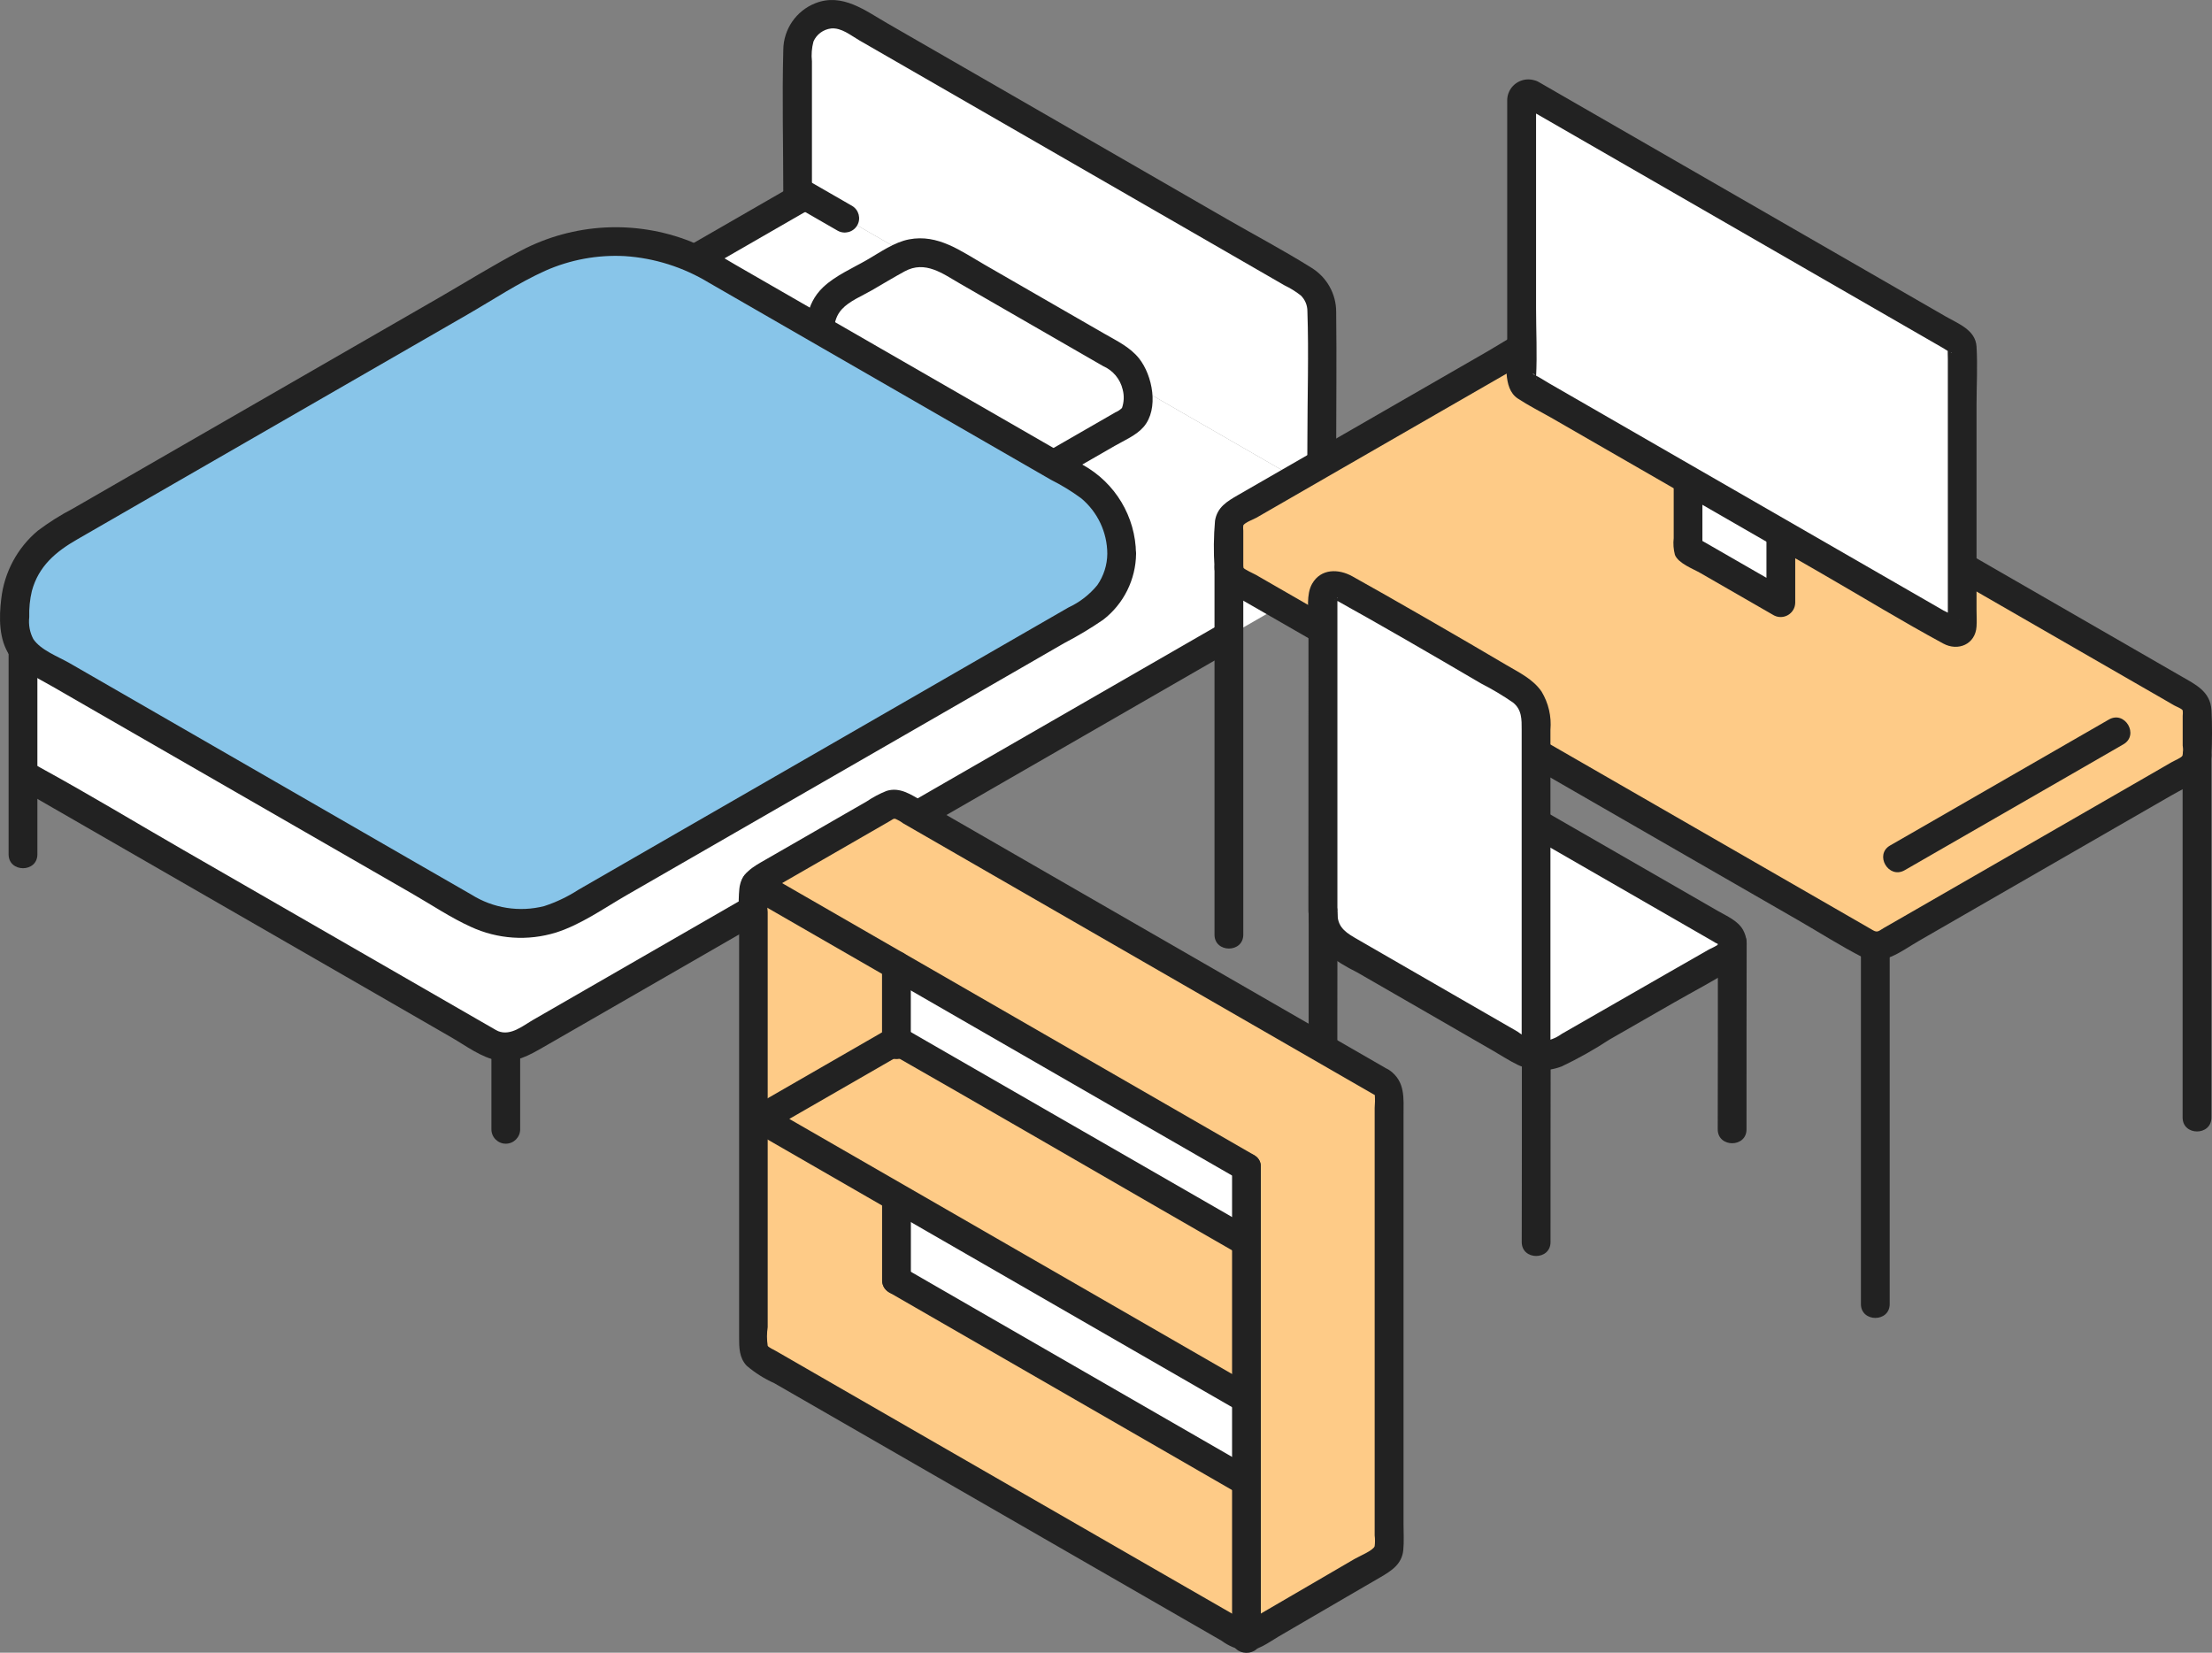 <svg width="170" height="127" viewBox="0 0 170 127" fill="none" xmlns="http://www.w3.org/2000/svg">
<rect x="0" y="0" width="170" height="127" fill="#808080" stroke="none"/>
<path d="M61.881 15.015C75.113 22.638 88.346 30.262 101.578 37.885V23.885C101.578 22.914 101.059 22.015 100.213 21.524C88.606 14.838 76.999 8.153 65.392 1.462C64.087 0.711 62.417 1.158 61.659 2.46C61.422 2.874 61.294 3.343 61.294 3.823V15.351L61.881 15.015Z" fill="white"/>
<path d="M1.612 59.392V49.722L61.881 15.014C75.113 22.637 88.346 30.261 101.578 37.884V44.746C85.847 53.804 54.305 71.974 38.871 80.861L1.612 59.392Z" fill="white"/>
<path d="M62.4 15.35V4.709C62.345 4.202 62.384 3.689 62.517 3.192C62.754 2.641 63.274 2.26 63.871 2.188C64.668 2.111 65.386 2.723 66.028 3.093L78.431 10.236L90.956 17.452L97.155 21.026L98.703 21.92C99.151 22.135 99.577 22.394 99.969 22.703C100.295 23.018 100.478 23.453 100.478 23.906C100.589 27.182 100.478 30.481 100.478 33.758C100.478 37.349 100.395 40.951 100.478 44.542V44.74C100.478 46.158 102.69 46.164 102.69 44.74V34.861C102.69 31.231 102.734 27.596 102.69 23.966C102.69 22.576 101.965 21.291 100.777 20.568C98.681 19.256 96.48 18.092 94.334 16.856L81.224 9.299L68.223 1.808C66.503 0.82 64.734 -0.57 62.666 0.247C61.189 0.826 60.211 2.249 60.2 3.832C60.1 7.539 60.2 11.262 60.2 14.975V15.345C60.2 16.762 62.411 16.768 62.411 15.345L62.4 15.35Z" fill="#222222"/>
<path d="M60.736 14.395L38.214 27.364L12.711 42.053L1.054 48.767C-0.179 49.478 0.932 51.387 2.171 50.67L24.694 37.701L50.197 23.011L61.853 16.298C63.086 15.586 61.975 13.683 60.736 14.395Z" fill="#222222"/>
<path d="M61.322 15.969L64.369 17.723C64.9 18.027 65.574 17.845 65.879 17.321C66.183 16.797 66.006 16.129 65.486 15.82L62.439 14.066C61.914 13.757 61.233 13.934 60.924 14.463C60.614 14.987 60.791 15.666 61.322 15.975V15.969Z" fill="#222222"/>
<path d="M86.665 27.949L71.58 19.261C71.115 18.991 70.54 18.991 70.07 19.261L63.739 22.913C63.269 23.183 62.976 23.691 62.976 24.231V25.34L80.958 35.7L86.654 32.417C87.124 32.147 87.417 31.64 87.417 31.099V29.257C87.417 28.716 87.129 28.22 86.665 27.949Z" fill="white"/>
<path d="M64.082 26.95C64.082 25.863 63.899 24.633 64.701 23.762C65.281 23.127 66.266 22.735 66.996 22.311C67.836 21.825 68.671 21.318 69.523 20.854C71.11 19.988 72.454 21.031 73.814 21.814C77.469 23.922 81.124 26.023 84.774 28.13C85.537 28.461 86.095 29.129 86.283 29.94C86.405 30.403 86.388 30.894 86.228 31.352C86.079 31.495 85.907 31.611 85.719 31.688L84.591 32.339L79.012 35.55H80.129L63.54 25.996C62.306 25.284 61.19 27.193 62.423 27.899L79.012 37.453C79.355 37.651 79.78 37.651 80.129 37.453L85.659 34.27C86.388 33.851 87.334 33.453 87.892 32.803C89.087 31.413 88.578 28.848 87.539 27.54C86.842 26.669 85.824 26.189 84.873 25.642L81.655 23.789L75.661 20.336C73.841 19.288 72.083 17.97 69.866 18.394C68.71 18.615 67.648 19.387 66.647 19.961C65.541 20.601 64.214 21.174 63.274 22.057C61.853 23.397 61.87 25.157 61.87 26.944C61.87 28.362 64.082 28.367 64.082 26.944V26.95Z" fill="#222222"/>
<path d="M1.861 60.809L11.179 66.176L28.299 76.033L34.702 79.724C35.775 80.341 37.013 81.285 38.258 81.489C39.612 81.71 40.663 81.097 41.786 80.452L44.473 78.907L50.423 75.482L64.115 67.594L92.04 51.508L94.998 49.804C96.231 49.092 95.12 47.184 93.881 47.901L66.752 63.523L41.017 78.345C40.215 78.802 39.258 79.63 38.285 79.238C38.158 79.178 38.036 79.111 37.92 79.04C37.483 78.791 37.052 78.538 36.615 78.29L30.936 75.018L14.104 65.326C10.454 63.225 6.843 61.035 3.149 59.016C3.094 58.983 3.033 58.95 2.978 58.916C1.745 58.205 0.628 60.114 1.861 60.82V60.809Z" fill="#222222"/>
<path d="M39.977 86.784V81.279C39.977 80.672 39.48 80.176 38.872 80.176C38.263 80.176 37.766 80.672 37.766 81.279V86.784C37.766 87.391 38.263 87.888 38.872 87.888C39.48 87.888 39.977 87.391 39.977 86.784Z" fill="#222222"/>
<path d="M2.873 65.653V50.036C2.873 48.618 0.661 48.613 0.661 50.036V65.653C0.661 67.07 2.873 67.076 2.873 65.653Z" fill="#222222"/>
<path d="M86.201 42.546C86.201 40.174 84.934 37.984 82.877 36.804L54.548 20.487C50.075 17.911 44.567 17.911 40.099 20.487L4.598 40.93C2.453 42.166 1.131 44.455 1.131 46.926V48.051C1.131 49.138 1.712 50.148 2.658 50.694L36.024 69.912C38.49 71.335 41.526 71.335 43.992 69.912L83.546 47.136C85.189 46.192 86.201 44.444 86.201 42.552V42.546Z" fill="#88C5E9"/>
<path d="M87.306 42.545C87.273 39.704 85.714 37.106 83.226 35.727C82.197 35.131 81.169 34.541 80.14 33.95L67.659 26.763L56.523 20.348C55.417 19.669 54.261 19.073 53.072 18.555C48.836 16.883 44.086 17.137 40.055 19.25C37.921 20.364 35.864 21.649 33.779 22.852L27.265 26.603L14.441 33.989L8.381 37.481L5.594 39.086C4.648 39.577 3.753 40.145 2.901 40.785C1.331 42.103 0.33 43.974 0.097 46.009C-0.08 47.443 -0.096 49.159 0.755 50.383C1.535 51.503 2.857 52.077 4.012 52.744L7.507 54.758L16.698 60.048L26.911 65.928L31.738 68.708C33.204 69.552 34.653 70.529 36.19 71.224C38.241 72.172 40.575 72.327 42.737 71.659C44.65 71.047 46.398 69.806 48.123 68.808L59.448 62.287L72.094 55.006L78.57 51.277L81.793 49.418C82.822 48.883 83.817 48.287 84.774 47.631C86.355 46.417 87.29 44.542 87.312 42.545C87.34 41.127 85.128 41.127 85.1 42.545C85.095 43.411 84.824 44.255 84.332 44.966C83.729 45.7 82.971 46.285 82.114 46.682L76.004 50.201L63.689 57.295L52.115 63.959L46.917 66.954L44.457 68.372C43.638 68.901 42.754 69.326 41.825 69.629C39.922 70.115 37.904 69.795 36.24 68.752L32.048 66.342L22.476 60.826L5.345 50.957C4.477 50.461 3.117 49.953 2.558 49.104C2.287 48.591 2.182 48 2.248 47.427C2.226 46.748 2.293 46.075 2.448 45.419C2.962 43.51 4.283 42.396 5.937 41.447L11.45 38.27L35.908 24.181C37.882 23.045 39.834 21.738 41.908 20.805C43.826 19.956 45.917 19.57 48.012 19.68C50.296 19.829 52.508 20.53 54.466 21.715L63.512 26.928L76.258 34.27L80.77 36.869C81.583 37.277 82.358 37.751 83.087 38.286C84.359 39.345 85.095 40.907 85.1 42.556C85.1 43.979 87.312 43.979 87.312 42.556L87.306 42.545Z" fill="#222222"/>
<path d="M94.445 43.626V40.365C94.445 39.974 94.655 39.61 94.998 39.411L118.754 25.731C119.097 25.532 119.517 25.532 119.86 25.731C124.92 28.643 163.24 50.714 168.3 53.638C168.643 53.836 168.853 54.2 168.853 54.592V58.089C168.853 58.481 168.643 58.845 168.3 59.043L144.755 72.597C144.417 72.795 143.997 72.795 143.654 72.597C138.766 69.784 102.723 49.026 94.998 44.574C94.655 44.376 94.445 44.017 94.445 43.626Z" fill="#FECB87"/>
<path d="M143.018 72.745V100.21C143.018 101.628 145.23 101.633 145.23 100.21V72.745C145.23 71.327 143.018 71.322 143.018 72.745Z" fill="#222222"/>
<path d="M167.742 58.085V85.881C167.742 87.299 169.954 87.304 169.954 85.881V58.085C169.954 56.667 167.742 56.662 167.742 58.085Z" fill="#222222"/>
<path d="M146.381 66.872C150.572 64.467 154.764 62.056 158.95 59.64L163.191 57.196C164.424 56.485 163.312 54.576 162.074 55.293C157.08 58.167 152.087 61.047 147.088 63.921C146.48 64.268 145.872 64.621 145.264 64.969C144.03 65.675 145.142 67.583 146.381 66.872Z" fill="#222222"/>
<path d="M95.551 43.627V40.775C95.535 40.637 95.535 40.499 95.551 40.367C95.706 40.129 96.326 39.92 96.563 39.782L103.044 36.047L118.278 27.276C118.511 27.144 119.036 26.686 119.312 26.681C119.534 26.78 119.744 26.901 119.937 27.045L120.911 27.602L127.198 31.221L146.021 42.066C151.805 45.397 157.589 48.729 163.373 52.061L166.077 53.617L167.084 54.201C167.233 54.289 167.664 54.444 167.747 54.587C167.764 54.725 167.764 54.869 167.747 55.012V57.29C167.786 57.544 167.786 57.798 167.747 58.051C167.659 58.233 167.095 58.454 166.89 58.575L165.325 59.48L146.32 70.424L144.782 71.307C144.406 71.522 144.307 71.693 143.953 71.489L141.896 70.303L134.912 66.282L114.994 54.813C109.248 51.504 103.503 48.194 97.763 44.89L96.519 44.173C96.392 44.101 95.568 43.726 95.557 43.621C95.54 43.02 95.054 42.534 94.451 42.518C93.843 42.518 93.35 43.014 93.345 43.621C93.445 44.735 94.064 45.309 94.971 45.828L96.27 46.572L99.56 48.464L108.535 53.633L129.614 65.774L138.191 70.711C139.822 71.649 141.431 72.68 143.107 73.541C144.639 74.33 146.143 73.067 147.437 72.322L151.927 69.735L162.577 63.601L166.907 61.108C168.168 60.379 169.882 59.751 169.959 58.074C170.009 56.926 170.02 55.729 169.959 54.582C169.882 53.126 168.715 52.59 167.626 51.962C162.566 49.044 157.501 46.125 152.435 43.207C145.706 39.329 138.976 35.452 132.241 31.574L124.372 27.039L121.712 25.506C120.684 24.91 119.617 24.11 118.378 24.684C116.99 25.324 115.679 26.217 114.352 26.984L105.842 31.883L97.586 36.638L95.115 38.061C94.307 38.53 93.544 38.976 93.378 40.019C93.273 41.216 93.262 42.419 93.339 43.621C93.339 45.044 95.551 45.044 95.551 43.621V43.627Z" fill="#222222"/>
<path d="M95.551 71.825V43.626C95.551 42.208 93.339 42.203 93.339 43.626V71.825C93.339 73.243 95.551 73.248 95.551 71.825Z" fill="#222222"/>
<path d="M130.974 25.688L129.736 24.977V42.209L135.907 45.762L136.864 46.313V29.086L130.969 25.694L130.974 25.688Z" fill="white"/>
<path d="M131.533 24.738L130.294 24.027C129.758 23.723 129.078 23.916 128.774 24.451C128.685 24.611 128.635 24.793 128.63 24.981V41.348C128.58 41.778 128.613 42.219 128.724 42.638C128.989 43.295 130.106 43.703 130.67 44.028L136.305 47.272C136.842 47.575 137.522 47.382 137.826 46.847C137.92 46.687 137.964 46.505 137.97 46.318V29.085C137.97 28.693 137.76 28.329 137.422 28.131L131.528 24.738C130.294 24.027 129.177 25.935 130.411 26.641L136.305 30.034L135.758 29.079V46.312L137.422 45.358L130.289 41.254L130.836 42.208V24.975L129.172 25.93L130.411 26.641C131.644 27.353 132.761 25.444 131.528 24.733L131.533 24.738Z" fill="#222222"/>
<path d="M117.709 7.252L150.555 26.172C150.71 26.261 150.81 26.426 150.804 26.608V48.144C150.804 48.419 150.577 48.645 150.301 48.645C150.212 48.645 150.124 48.623 150.052 48.579L117.206 29.659C117.051 29.57 116.951 29.405 116.951 29.223V7.688C116.951 7.412 117.178 7.186 117.454 7.186C117.543 7.186 117.631 7.208 117.709 7.252Z" fill="white"/>
<path d="M117.15 8.205L124.488 12.431L138.982 20.782L149.361 26.762C149.56 26.9 149.77 27.021 149.991 27.126C149.87 27.22 149.836 26.48 149.698 26.651C149.676 26.679 149.698 26.811 149.698 26.845C149.676 27.082 149.698 27.335 149.698 27.573V47.861C149.687 47.933 149.687 48.005 149.698 48.076C149.853 48.446 150.505 47.392 150.605 47.63C150.588 47.591 150.472 47.563 150.445 47.536C150.107 47.304 149.748 47.094 149.372 46.918L144.738 44.248L130.504 36.051L119.041 29.448C118.676 29.238 118.306 28.979 117.919 28.803C117.875 28.781 117.808 28.715 117.758 28.709C118.184 28.737 118.024 29.553 118.052 28.974C118.146 27.22 118.052 25.438 118.052 23.684V8.713C118.052 8.464 118.068 8.205 118.052 7.957C118.052 7.891 118.052 7.825 118.052 7.764C118.052 7.747 118.057 7.725 118.052 7.709V7.698C118.052 7.394 117.836 7.598 117.405 8.321C117.991 8.481 118.599 8.133 118.765 7.549C118.914 6.964 118.571 6.363 117.991 6.192C117.145 5.899 116.221 6.341 115.923 7.185C115.867 7.35 115.834 7.521 115.834 7.698C115.829 7.825 115.834 7.962 115.834 8.089V26.436C115.834 27.689 115.436 29.823 116.647 30.623C117.454 31.158 118.35 31.605 119.191 32.085L124.958 35.406L140.032 44.088C143.134 45.876 146.198 47.751 149.35 49.456C150.483 50.068 151.816 49.516 151.904 48.143C151.932 47.718 151.904 47.282 151.904 46.857V31.147C151.904 29.652 151.993 28.124 151.904 26.635C151.827 25.361 150.522 24.886 149.56 24.335L144.467 21.4L129.498 12.778L118.82 6.628L118.256 6.302C117.023 5.59 115.906 7.499 117.139 8.205H117.15Z" fill="#222222"/>
<path d="M101.678 69.993C101.678 66.314 101.678 60.036 101.684 54.36V45.887C101.684 45.368 102.104 44.949 102.624 44.949C102.784 44.949 102.939 44.988 103.077 45.065C106.456 46.941 113.064 50.758 116.675 52.915C117.532 53.422 118.063 54.343 118.063 55.342V63.241C124.444 66.915 129.952 70.087 132.589 71.604C133.12 71.907 133.303 72.58 132.993 73.109C132.899 73.275 132.761 73.413 132.595 73.512C129.288 75.404 122.039 79.564 119.904 80.794C119.008 81.251 117.941 81.251 117.045 80.794C114.026 79.056 107.053 75.035 103.094 72.757C102.22 72.254 101.678 71.322 101.684 70.318" fill="white"/>
<path d="M132.025 72.472C132.025 77.243 132.025 82.015 132.014 86.786C132.014 88.204 134.226 88.209 134.226 86.786C134.226 82.015 134.226 77.243 134.237 72.472C134.237 71.054 132.025 71.048 132.025 72.472Z" fill="#222222"/>
<path d="M116.962 81.136C116.962 85.907 116.962 90.679 116.951 95.45C116.951 96.868 119.163 96.873 119.163 95.45C119.163 90.679 119.163 85.907 119.174 81.136C119.174 79.718 116.962 79.712 116.962 81.136Z" fill="#222222"/>
<path d="M100.577 70.059C100.577 75.383 100.577 80.706 100.566 86.029C100.566 87.447 102.778 87.452 102.778 86.029C102.778 80.706 102.778 75.383 102.789 70.059C102.789 68.642 100.577 68.636 100.577 70.059Z" fill="#222222"/>
<path d="M102.784 69.994C102.784 65.029 102.784 60.064 102.784 55.105C102.784 52.551 102.784 49.997 102.784 47.449V46.246C102.795 46.163 102.795 46.081 102.784 46.004C102.701 45.827 102.85 45.998 102.762 45.97C102.784 45.976 102.557 46.136 102.585 46.053L102.508 46.02L102.696 46.125C103.492 46.583 104.299 47.024 105.101 47.476C107.058 48.585 109.01 49.71 110.951 50.841C111.908 51.393 112.859 51.95 113.81 52.513C114.662 52.948 115.486 53.439 116.271 53.98C116.968 54.526 116.946 55.287 116.946 56.082V80.563C116.946 81.98 119.157 81.986 119.157 80.563V56.082C119.246 55.056 119.008 54.03 118.477 53.147C117.825 52.193 116.769 51.691 115.795 51.117C114.822 50.543 113.849 49.97 112.87 49.401C110.763 48.177 108.657 46.958 106.539 45.755C105.671 45.264 104.802 44.773 103.934 44.288C102.884 43.703 101.523 43.67 100.843 44.856C100.373 45.678 100.561 46.886 100.561 47.802V51.614C100.561 57.742 100.561 63.871 100.556 69.999C100.556 71.417 102.767 71.422 102.767 69.999L102.784 69.994Z" fill="#222222"/>
<path d="M100.578 70.319C100.589 71.439 101.07 72.503 101.905 73.248C102.657 73.816 103.464 74.307 104.31 74.726C106.102 75.758 107.899 76.789 109.691 77.826C111.388 78.803 113.08 79.779 114.778 80.761C115.397 81.12 116.011 81.522 116.653 81.831C117.72 82.333 118.942 82.372 120.037 81.942C121.303 81.34 122.525 80.651 123.697 79.884C125.356 78.93 127.015 77.975 128.68 77.026C130.151 76.183 131.666 75.394 133.098 74.495C134.165 73.888 134.547 72.536 133.961 71.461C133.562 70.749 132.711 70.396 132.031 70.004C127.563 67.434 123.089 64.858 118.627 62.287C117.393 61.576 116.277 63.484 117.51 64.19L128.862 70.727L130.853 71.874L131.621 72.316C131.754 72.409 131.898 72.487 132.053 72.547C132.053 72.641 131.445 72.9 131.339 72.961L130.339 73.535L128.293 74.704C125.533 76.287 122.779 77.865 120.026 79.448C119.572 79.779 119.036 79.983 118.477 80.027C117.803 79.95 117.167 79.685 116.625 79.272C115.182 78.444 113.744 77.611 112.306 76.784L106.826 73.623L104.36 72.2C103.558 71.737 102.828 71.339 102.795 70.308C102.745 68.89 100.533 68.885 100.583 70.308L100.578 70.319Z" fill="#222222"/>
<path d="M106.229 83.199C100.307 79.79 81.943 69.21 69.313 61.934C68.975 61.741 68.561 61.741 68.223 61.934L58.464 67.555C58.126 67.748 57.916 68.106 57.916 68.493V103.471C57.916 103.857 58.121 104.216 58.458 104.403C70.645 111.414 89.026 122.006 95.275 125.602C95.612 125.795 96.027 125.795 96.364 125.602C99.151 123.98 103.215 121.608 106.235 119.854C106.566 119.661 106.771 119.308 106.771 118.922V84.126C106.771 83.74 106.566 83.381 106.229 83.193V83.199Z" fill="#FECB87"/>
<path d="M69.031 92.082C78.083 97.295 86.743 102.282 95.789 107.494V113.86C87.478 109.078 76.269 102.618 68.893 98.371V92.319L69.025 92.088L69.031 92.082Z" fill="white"/>
<path d="M95.795 89.698V95.435C87.472 90.647 76.833 84.519 69.434 80.254C69.263 80.15 69.086 80.05 68.915 79.951C68.909 79.957 68.904 79.962 68.893 79.962V74.203C77.978 79.438 86.676 84.452 95.795 89.698Z" fill="white"/>
<path d="M106.787 82.246C102.037 79.51 97.287 76.768 92.532 74.032C86.079 70.32 79.631 66.602 73.178 62.884L70.861 61.549C70.02 61.064 69.158 60.457 68.135 60.777C67.593 60.992 67.079 61.268 66.597 61.593L64.955 62.536L61.941 64.274L58.823 66.067C57.883 66.607 56.937 67.098 56.821 68.301C56.716 69.388 56.804 70.529 56.804 71.622C56.804 77.827 56.804 84.033 56.804 90.239C56.804 93.251 56.804 96.263 56.804 99.274V102.766C56.804 103.555 56.804 104.322 57.38 104.945C58.021 105.491 58.74 105.949 59.508 106.291C65.879 109.959 72.249 113.628 78.614 117.29L93.876 126.078C94.412 126.475 95.037 126.74 95.695 126.845C96.646 126.889 97.492 126.21 98.277 125.752L103.464 122.729L106.063 121.218C106.937 120.71 107.744 120.203 107.849 119.105C107.91 118.454 107.866 117.781 107.866 117.13V85.721C107.866 84.392 108.021 83.101 106.776 82.235C105.61 81.418 104.504 83.333 105.659 84.138C105.682 84.469 105.676 84.8 105.648 85.131V117.991C105.682 118.261 105.682 118.537 105.648 118.813C105.554 119.138 104.487 119.574 104.106 119.795L101.645 121.229L96.712 124.103C96.508 124.224 95.988 124.644 95.8 124.644C95.623 124.561 95.457 124.467 95.302 124.351L94.086 123.651L91.044 121.902L83.303 117.445C77.198 113.931 71.088 110.412 64.983 106.898L60.609 104.377L59.63 103.814C59.448 103.709 59.049 103.533 59 103.412C58.928 102.937 58.928 102.457 59 101.988V70.088C58.95 69.608 58.95 69.123 59 68.643C59.06 68.378 59.271 68.345 59.575 68.168L61.079 67.302L63.965 65.642L66.99 63.899L68.406 63.083C68.61 62.961 68.677 62.884 68.815 62.922C69.019 63.011 69.213 63.121 69.395 63.259C75.534 66.795 81.671 70.331 87.809 73.867C92.98 76.846 98.15 79.824 103.32 82.803L105.659 84.149C106.898 84.861 108.015 82.952 106.782 82.246H106.787Z" fill="#222222"/>
<path d="M67.787 74.203V80.282C67.787 80.888 68.284 81.385 68.893 81.385C69.501 81.385 69.999 80.888 69.999 80.282V74.203C69.999 73.596 69.501 73.1 68.893 73.1C68.284 73.1 67.787 73.596 67.787 74.203Z" fill="#222222"/>
<path d="M68.34 99.317C75.362 103.361 82.379 107.41 89.402 111.453L95.231 114.813C96.464 115.524 97.581 113.616 96.348 112.91C89.165 108.772 81.981 104.635 74.804 100.498L69.457 97.414C68.223 96.703 67.106 98.606 68.34 99.317Z" fill="#222222"/>
<path d="M67.792 92.312V98.364C67.792 98.97 68.29 99.467 68.898 99.467C69.506 99.467 70.004 98.97 70.004 98.364V92.312C70.004 91.705 69.506 91.209 68.898 91.209C68.29 91.209 67.792 91.705 67.792 92.312Z" fill="#222222"/>
<path d="M94.689 89.686V125.945C94.689 127.362 96.9 127.368 96.9 125.945V89.686C96.9 88.269 94.689 88.263 94.689 89.686Z" fill="#222222"/>
<path d="M57.468 68.891C67.305 74.557 77.137 80.227 86.974 85.892L95.247 90.653C96.48 91.365 97.597 89.456 96.364 88.75C86.621 83.14 76.877 77.53 67.139 71.914L58.59 66.988C57.357 66.277 56.24 68.185 57.473 68.891H57.468Z" fill="#222222"/>
<path d="M96.353 94.48C91.465 91.667 86.576 88.853 81.688 86.04L74.433 81.864L71.176 79.989C70.695 79.713 70.214 79.432 69.733 79.156C68.815 78.621 68.234 79.073 67.405 79.553C64.237 81.379 61.062 83.205 57.894 85.031C57.369 85.351 57.197 86.035 57.518 86.559C57.612 86.713 57.739 86.84 57.894 86.934C67.626 92.544 77.353 98.148 87.085 103.753L95.236 108.447C96.469 109.159 97.586 107.25 96.353 106.544C86.72 100.995 77.088 95.445 67.455 89.896L59.011 85.031V86.934C62.5 84.931 65.989 82.923 69.473 80.91H68.356C75.34 84.893 82.291 88.936 89.258 92.952L95.236 96.394C96.469 97.106 97.586 95.197 96.353 94.491V94.48Z" fill="#222222"/>
</svg>
